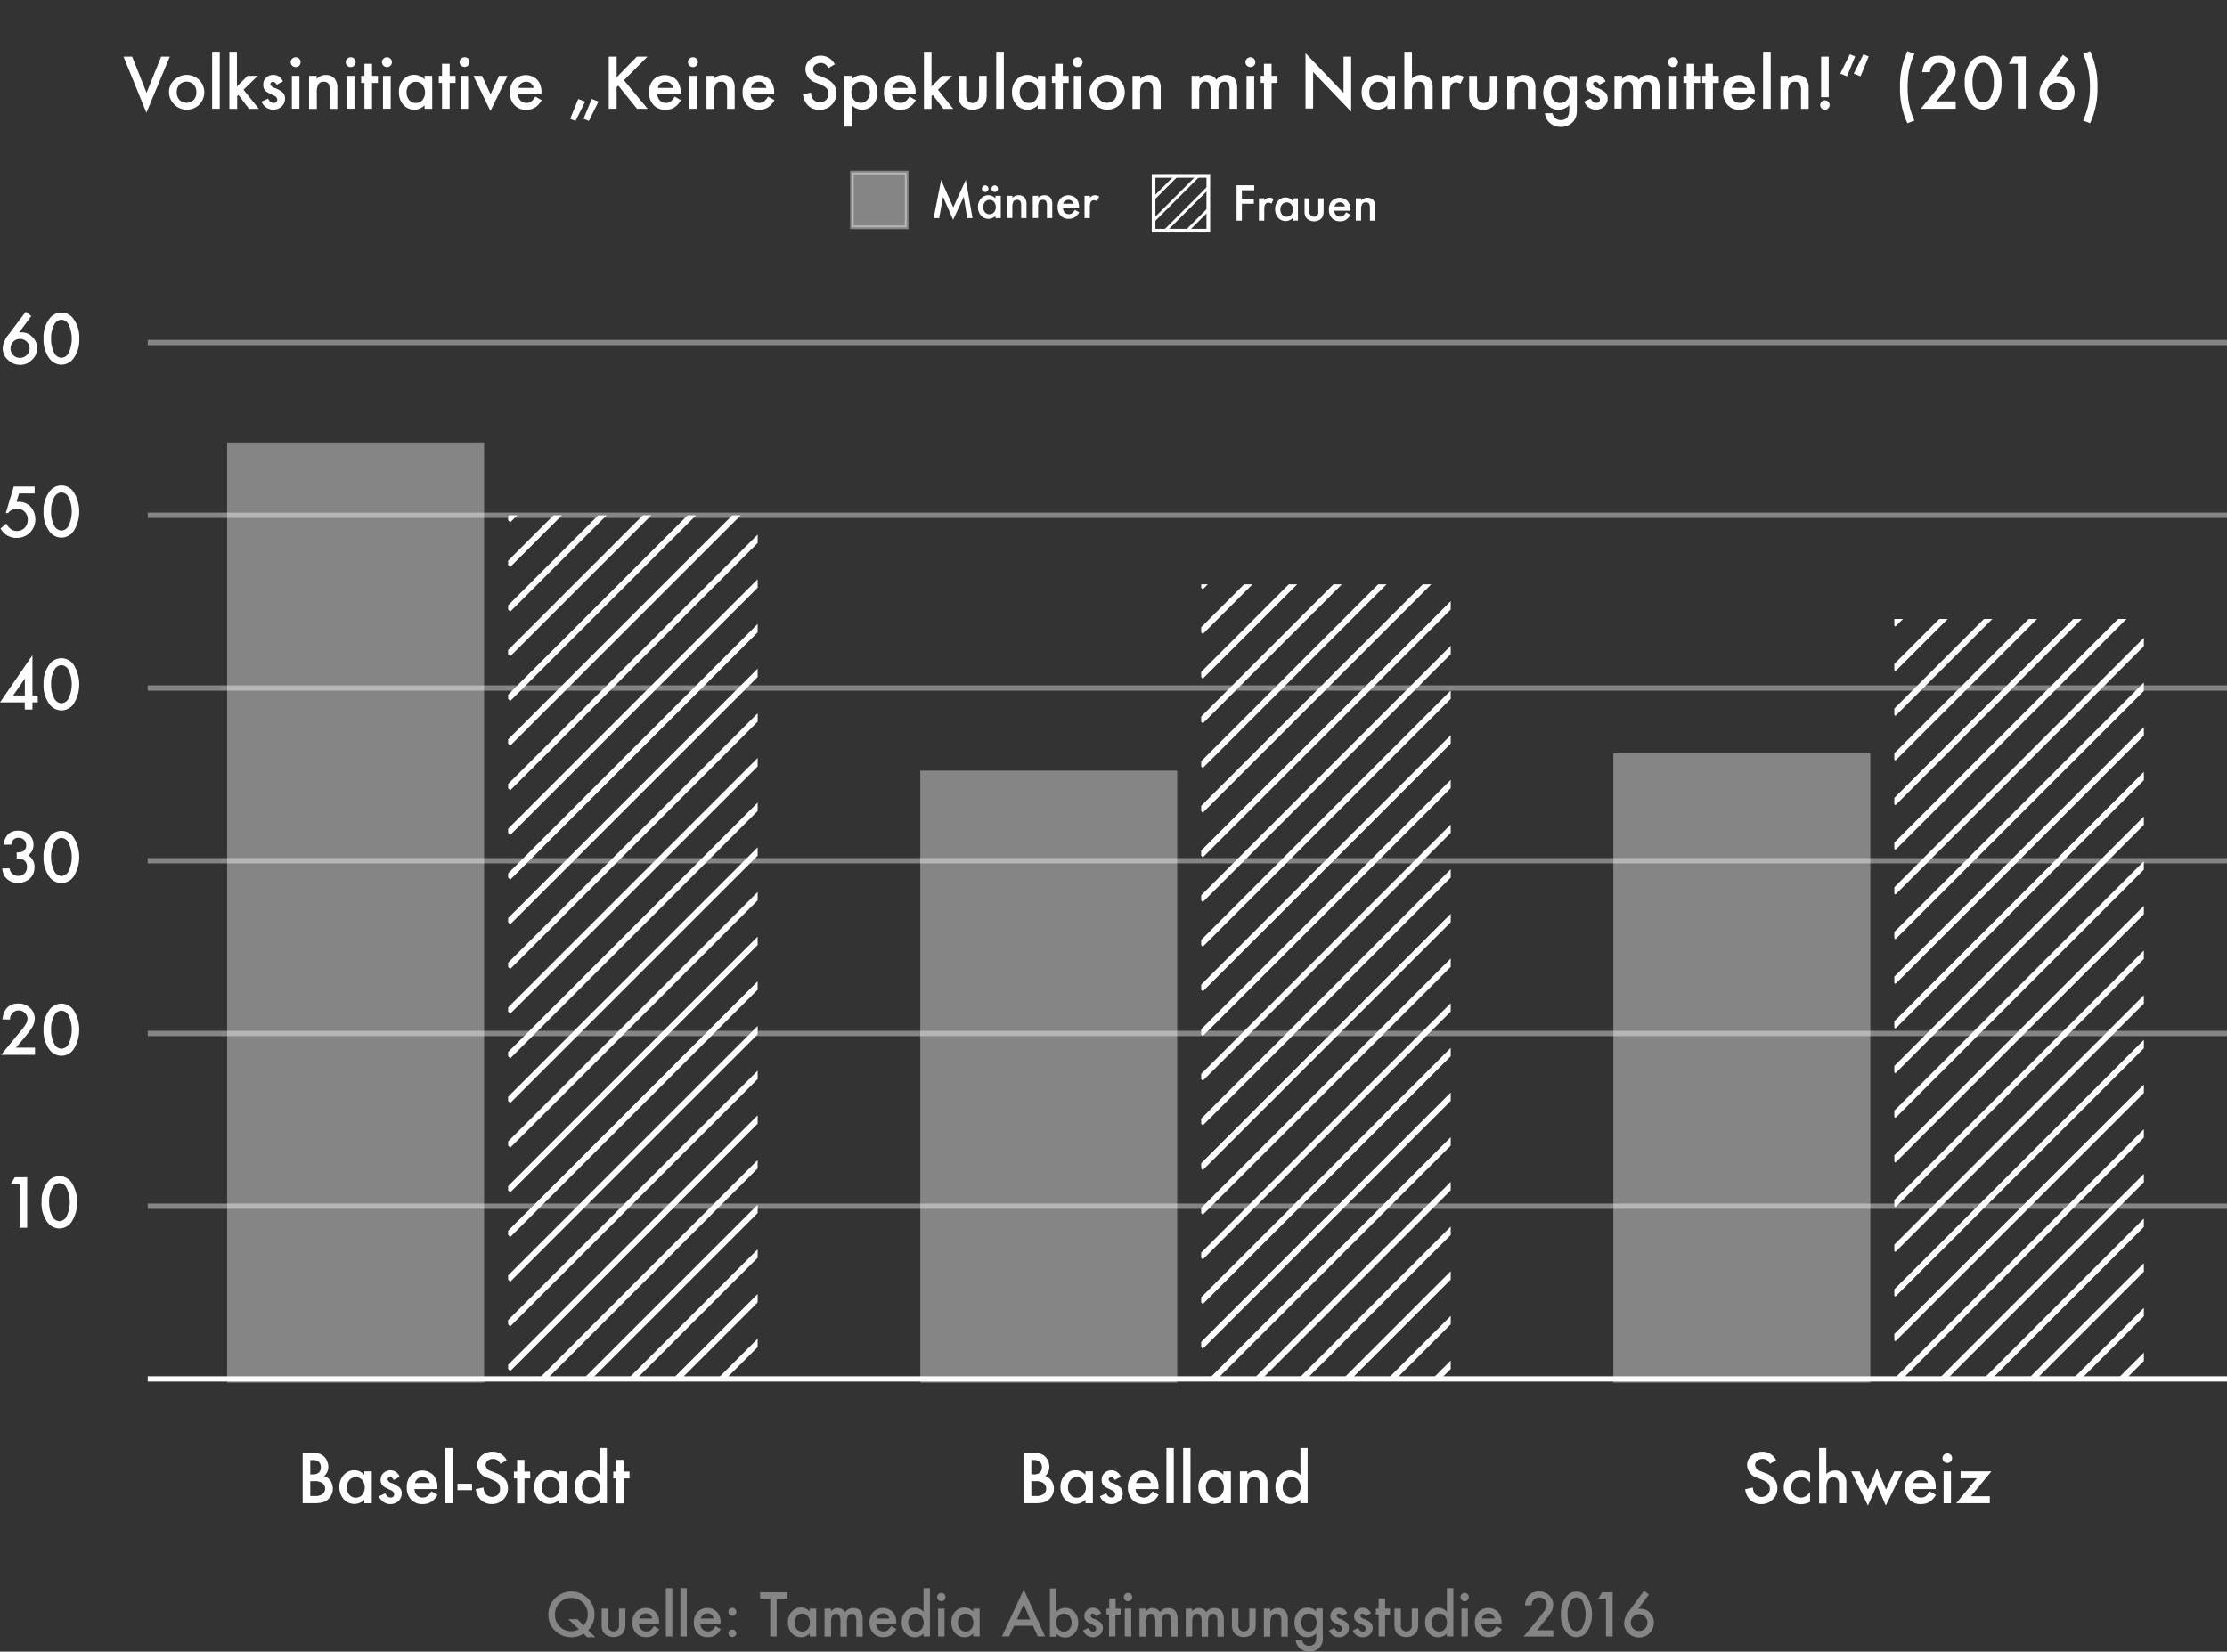 <svg id="Charts" xmlns="http://www.w3.org/2000/svg" xmlns:xlink="http://www.w3.org/1999/xlink" viewBox="0 0 418.65 310.57"><rect x="0" y="0" width="418.65" height="310.57" fill="#333333" stroke="none"/><defs><style>.cls-1,.cls-13,.cls-2,.cls-5,.cls-6,.cls-8{fill:none;}.cls-11,.cls-13,.cls-14,.cls-2,.cls-5,.cls-6,.cls-8{stroke:#fff;stroke-miterlimit:10;}.cls-14,.cls-2{stroke-width:0.69px;}.cls-14,.cls-3,.cls-6{opacity:0.4;}.cls-11,.cls-14,.cls-4{fill:#fff;}.cls-7{clip-path:url(#clip-path);}.cls-8{stroke-width:1.12px;}.cls-9{clip-path:url(#clip-path-2);}.cls-10{clip-path:url(#clip-path-3);}.cls-11{stroke-width:1.4px;}.cls-12{clip-path:url(#clip-path-4);}.cls-13{stroke-width:0.55px;}</style><clipPath id="clip-path"><rect class="cls-1" x="95.52" y="96.89" width="46.91" height="162.4"/></clipPath><clipPath id="clip-path-2"><rect class="cls-1" x="225.81" y="109.88" width="46.91" height="149.41"/></clipPath><clipPath id="clip-path-3"><rect class="cls-1" x="356.11" y="116.38" width="46.91" height="142.91"/></clipPath><clipPath id="clip-path-4"><rect class="cls-2" x="216.86" y="33.08" width="10.29" height="10.29"/></clipPath></defs><title>Charts_</title><g class="cls-3"><path class="cls-4" d="M111.94,307.86h-1.57l-0.65-.67a4.18,4.18,0,0,1-2.31.67,4.32,4.32,0,0,1-2.93-1.12,4,4,0,0,1-1.39-3.14,4.13,4.13,0,0,1,1.32-3.12,4.33,4.33,0,0,1,5.85-.15,4.17,4.17,0,0,1,1.5,3.33,4,4,0,0,1-1.19,2.86Zm-3.44-3.44,1.2,1.2a2.83,2.83,0,0,0,.79-2,3.07,3.07,0,0,0-.89-2.24,3,3,0,0,0-2.2-.9,2.9,2.9,0,0,0-2.19.9,3.14,3.14,0,0,0-.87,2.27,2.9,2.9,0,0,0,.89,2.19,3,3,0,0,0,2.12.88,2.93,2.93,0,0,0,1.47-.37l-2-1.89h1.62Z"/><path class="cls-4" d="M114.31,302.48v3a1.05,1.05,0,1,0,2.05,0v-3h1.21v3a3.38,3.38,0,0,1-.16,1.08,1.83,1.83,0,0,1-.52.74,2.54,2.54,0,0,1-3.11,0,1.85,1.85,0,0,1-.53-0.74,3,3,0,0,1-.15-1.08v-3h1.21Z"/><path class="cls-4" d="M123.86,305.38h-3.75a1.59,1.59,0,0,0,.42,1,1.28,1.28,0,0,0,1,.38,1.24,1.24,0,0,0,.75-0.21,3,3,0,0,0,.66-0.79l1,0.57a4.1,4.1,0,0,1-.5.69,2.66,2.66,0,0,1-.56.47,2.25,2.25,0,0,1-.65.27,3.14,3.14,0,0,1-.76.09,2.46,2.46,0,0,1-1.88-.75,2.82,2.82,0,0,1-.71-2,2.9,2.9,0,0,1,.69-2,2.62,2.62,0,0,1,3.66,0,2.89,2.89,0,0,1,.67,2v0.28Zm-1.24-1a1.16,1.16,0,0,0-1.22-1,1.25,1.25,0,0,0-.41.07,1.19,1.19,0,0,0-.35.19,1.24,1.24,0,0,0-.27.3,1.42,1.42,0,0,0-.17.4h2.43Z"/><path class="cls-4" d="M126.39,298.64v9.07h-1.21v-9.07h1.21Z"/><path class="cls-4" d="M129.12,298.64v9.07h-1.21v-9.07h1.21Z"/><path class="cls-4" d="M135.42,305.38h-3.75a1.59,1.59,0,0,0,.42,1,1.28,1.28,0,0,0,1,.38,1.24,1.24,0,0,0,.75-0.21,3,3,0,0,0,.66-0.79l1,0.57a4.1,4.1,0,0,1-.5.69,2.66,2.66,0,0,1-.56.47,2.25,2.25,0,0,1-.65.27,3.14,3.14,0,0,1-.76.09,2.46,2.46,0,0,1-1.88-.75,2.82,2.82,0,0,1-.71-2,2.9,2.9,0,0,1,.69-2,2.62,2.62,0,0,1,3.66,0,2.89,2.89,0,0,1,.67,2v0.28Zm-1.24-1a1.16,1.16,0,0,0-1.22-1,1.25,1.25,0,0,0-.41.07,1.19,1.19,0,0,0-.35.19,1.24,1.24,0,0,0-.27.3,1.42,1.42,0,0,0-.17.4h2.43Z"/><path class="cls-4" d="M136.93,303.07a0.71,0.71,0,0,1,.22-0.52,0.75,0.75,0,0,1,1.27.53,0.73,0.73,0,0,1-.22.53,0.75,0.75,0,0,1-1.06,0A0.73,0.73,0,0,1,136.93,303.07Zm0,4a0.75,0.75,0,0,1,1.49,0,0.72,0.72,0,0,1-.22.53,0.76,0.76,0,0,1-1.06,0A0.73,0.73,0,0,1,136.93,307.11Z"/><path class="cls-4" d="M146,300.6v7.12H144.8V300.6h-1.91v-1.18H148v1.18H146Z"/><path class="cls-4" d="M152.23,302.48h1.21v5.23h-1.21v-0.55a2.32,2.32,0,0,1-3.4-.09,2.92,2.92,0,0,1-.7-2,2.83,2.83,0,0,1,.7-2,2.27,2.27,0,0,1,1.76-.79,2.23,2.23,0,0,1,1.64.75v-0.61Zm-2.87,2.6a1.82,1.82,0,0,0,.4,1.22,1.32,1.32,0,0,0,1,.48,1.39,1.39,0,0,0,1.09-.46,2,2,0,0,0,0-2.43,1.37,1.37,0,0,0-1.07-.47,1.34,1.34,0,0,0-1,.47A1.74,1.74,0,0,0,149.36,305.08Z"/><path class="cls-4" d="M155,302.48h1.21V303a2.54,2.54,0,0,1,.6-0.49,1.44,1.44,0,0,1,.66-0.13,1.6,1.6,0,0,1,1.4.77,1.82,1.82,0,0,1,1.54-.77q1.77,0,1.77,2.14v3.23h-1.21v-2.91a2.23,2.23,0,0,0-.18-1.06,0.66,0.66,0,0,0-.62-0.32,0.79,0.79,0,0,0-.73.38,2.42,2.42,0,0,0-.23,1.21v2.7H158v-2.89q0-1.4-.8-1.4a0.81,0.81,0,0,0-.74.38,2.37,2.37,0,0,0-.23,1.2v2.7H155v-5.23Z"/><path class="cls-4" d="M168.44,305.38h-3.75a1.59,1.59,0,0,0,.42,1,1.28,1.28,0,0,0,1,.38,1.24,1.24,0,0,0,.75-0.21,3,3,0,0,0,.66-0.79l1,0.57a4.1,4.1,0,0,1-.5.69,2.66,2.66,0,0,1-.56.47,2.25,2.25,0,0,1-.65.27,3.14,3.14,0,0,1-.76.09,2.46,2.46,0,0,1-1.88-.75,2.82,2.82,0,0,1-.71-2,2.9,2.9,0,0,1,.69-2,2.62,2.62,0,0,1,3.66,0,2.89,2.89,0,0,1,.67,2v0.28Zm-1.24-1a1.16,1.16,0,0,0-1.22-1,1.25,1.25,0,0,0-.41.07,1.19,1.19,0,0,0-.35.19,1.24,1.24,0,0,0-.27.3,1.42,1.42,0,0,0-.17.4h2.43Z"/><path class="cls-4" d="M173.61,298.64h1.21v9.07h-1.21v-0.55a2.26,2.26,0,0,1-1.62.7,2.3,2.3,0,0,1-1.78-.78,2.92,2.92,0,0,1-.7-2,2.82,2.82,0,0,1,.7-2,2.26,2.26,0,0,1,3.4,0v-4.45Zm-2.87,6.44a1.82,1.82,0,0,0,.4,1.22,1.32,1.32,0,0,0,1,.48,1.39,1.39,0,0,0,1.09-.46,2,2,0,0,0,0-2.43,1.37,1.37,0,0,0-1.07-.47,1.34,1.34,0,0,0-1,.47A1.74,1.74,0,0,0,170.75,305.08Z"/><path class="cls-4" d="M176.17,300.31a0.79,0.79,0,0,1,.78-0.78,0.76,0.76,0,0,1,.56.23,0.74,0.74,0,0,1,.23.55,0.76,0.76,0,0,1-.23.56,0.74,0.74,0,0,1-.55.23A0.79,0.79,0,0,1,176.17,300.31Zm1.39,2.17v5.23h-1.21v-5.23h1.21Z"/><path class="cls-4" d="M182.95,302.48h1.21v5.23h-1.21v-0.55a2.32,2.32,0,0,1-3.4-.09,2.92,2.92,0,0,1-.7-2,2.83,2.83,0,0,1,.7-2,2.27,2.27,0,0,1,1.76-.79,2.23,2.23,0,0,1,1.64.75v-0.61Zm-2.87,2.6a1.82,1.82,0,0,0,.4,1.22,1.32,1.32,0,0,0,1,.48,1.39,1.39,0,0,0,1.09-.46,2,2,0,0,0,0-2.43,1.37,1.37,0,0,0-1.07-.47,1.34,1.34,0,0,0-1,.47A1.74,1.74,0,0,0,180.08,305.08Z"/><path class="cls-4" d="M194.18,305.7h-3.55l-0.92,2h-1.35l4.1-8.81,4,8.81h-1.37Zm-0.51-1.18-1.23-2.82-1.29,2.82h2.52Z"/><path class="cls-4" d="M198.59,298.64v4.45a2.23,2.23,0,0,1,1.64-.75,2.26,2.26,0,0,1,1.76.79,2.82,2.82,0,0,1,.7,2,2.88,2.88,0,0,1-.71,2,2.29,2.29,0,0,1-1.78.78,2.26,2.26,0,0,1-1.62-.7v0.55h-1.21v-9.07h1.21Zm2.87,6.49a1.81,1.81,0,0,0-.41-1.22,1.31,1.31,0,0,0-1-.48,1.39,1.39,0,0,0-1.09.47,1.74,1.74,0,0,0-.41,1.2,1.76,1.76,0,0,0,.41,1.22,1.36,1.36,0,0,0,1.07.47,1.33,1.33,0,0,0,1-.47A1.72,1.72,0,0,0,201.47,305.13Z"/><path class="cls-4" d="M207,303.37l-1,.53a0.69,0.69,0,0,0-.58-0.48,0.4,0.4,0,0,0-.29.11,0.37,0.37,0,0,0-.12.28,0.91,0.91,0,0,0,.7.6,4.18,4.18,0,0,1,1.29.76,1.3,1.3,0,0,1,.33.94,1.64,1.64,0,0,1-.56,1.27,2,2,0,0,1-3.17-.8l1-.48a2.22,2.22,0,0,0,.33.48,0.75,0.75,0,0,0,.53.2,0.52,0.52,0,0,0,.61-0.56,0.77,0.77,0,0,0-.47-0.6l-0.37-.18-0.37-.18a2.28,2.28,0,0,1-.74-0.52,1.27,1.27,0,0,1-.27-0.84,1.49,1.49,0,0,1,.47-1.13,1.64,1.64,0,0,1,1.16-.45A1.58,1.58,0,0,1,207,303.37Z"/><path class="cls-4" d="M209.69,303.61v4.1h-1.21v-4.1H208v-1.13h0.52v-1.92h1.21v1.92h0.94v1.13h-0.94Z"/><path class="cls-4" d="M211.27,300.31a0.79,0.79,0,0,1,.78-0.78,0.76,0.76,0,0,1,.56.23,0.74,0.74,0,0,1,.23.55,0.76,0.76,0,0,1-.23.56,0.74,0.74,0,0,1-.55.23A0.79,0.79,0,0,1,211.27,300.31Zm1.39,2.17v5.23h-1.21v-5.23h1.21Z"/><path class="cls-4" d="M214.19,302.48h1.21V303a2.54,2.54,0,0,1,.6-0.49,1.44,1.44,0,0,1,.66-0.13,1.6,1.6,0,0,1,1.4.77,1.82,1.82,0,0,1,1.54-.77q1.77,0,1.77,2.14v3.23h-1.21v-2.91a2.23,2.23,0,0,0-.18-1.06,0.66,0.66,0,0,0-.62-0.32,0.79,0.79,0,0,0-.73.38,2.42,2.42,0,0,0-.23,1.21v2.7h-1.21v-2.89q0-1.4-.8-1.4a0.81,0.81,0,0,0-.74.38,2.37,2.37,0,0,0-.23,1.2v2.7h-1.21v-5.23Z"/><path class="cls-4" d="M222.89,302.48h1.21V303a2.54,2.54,0,0,1,.6-0.49,1.44,1.44,0,0,1,.66-0.13,1.6,1.6,0,0,1,1.4.77,1.82,1.82,0,0,1,1.54-.77q1.77,0,1.77,2.14v3.23h-1.21v-2.91a2.23,2.23,0,0,0-.18-1.06,0.66,0.66,0,0,0-.62-0.32,0.79,0.79,0,0,0-.73.38,2.42,2.42,0,0,0-.23,1.21v2.7h-1.21v-2.89q0-1.4-.8-1.4a0.81,0.81,0,0,0-.74.38,2.37,2.37,0,0,0-.23,1.2v2.7h-1.21v-5.23Z"/><path class="cls-4" d="M232.8,302.48v3a1.05,1.05,0,1,0,2.05,0v-3h1.21v3a3.38,3.38,0,0,1-.16,1.08,1.83,1.83,0,0,1-.52.74,2.54,2.54,0,0,1-3.11,0,1.85,1.85,0,0,1-.53-0.74,3,3,0,0,1-.15-1.08v-3h1.21Z"/><path class="cls-4" d="M237.59,302.48h1.21V303a2,2,0,0,1,1.43-.63,1.8,1.8,0,0,1,1.42.58,2.35,2.35,0,0,1,.44,1.59v3.21h-1.21v-2.92a1.91,1.91,0,0,0-.21-1.07,0.87,0.87,0,0,0-.76-0.3,0.94,0.94,0,0,0-.85.4,2.73,2.73,0,0,0-.25,1.37v2.52h-1.21v-5.23Z"/><path class="cls-4" d="M248.68,307.59q0,0.37,0,.65a4.25,4.25,0,0,1-.07.5,2.22,2.22,0,0,1-.5,1,2.45,2.45,0,0,1-2,.82,2.59,2.59,0,0,1-1.72-.57,2.32,2.32,0,0,1-.81-1.61h1.21a1.37,1.37,0,0,0,.23.6,1.3,1.3,0,0,0,1.1.49q1.33,0,1.33-1.62v-0.73a2.25,2.25,0,0,1-1.66.74,2.23,2.23,0,0,1-1.75-.77,2.87,2.87,0,0,1-.69-2,3,3,0,0,1,.64-1.94,2.22,2.22,0,0,1,1.82-.85,2.11,2.11,0,0,1,1.64.74v-0.59h1.21v5.11Zm-1.16-2.48a1.75,1.75,0,0,0-.41-1.22,1.35,1.35,0,0,0-1.06-.47,1.3,1.3,0,0,0-1.08.51,2.09,2.09,0,0,0,0,2.35,1.3,1.3,0,0,0,1.08.5,1.33,1.33,0,0,0,1.1-.5A1.79,1.79,0,0,0,247.52,305.11Z"/><path class="cls-4" d="M253.25,303.37l-1,.53a0.69,0.69,0,0,0-.58-0.48,0.4,0.4,0,0,0-.29.11,0.37,0.37,0,0,0-.12.28,0.91,0.91,0,0,0,.7.6,4.18,4.18,0,0,1,1.29.76,1.3,1.3,0,0,1,.33.94,1.64,1.64,0,0,1-.56,1.27,2,2,0,0,1-3.17-.8l1-.48a2.22,2.22,0,0,0,.33.48,0.75,0.75,0,0,0,.53.2,0.52,0.52,0,0,0,.61-0.56,0.77,0.77,0,0,0-.47-0.6l-0.37-.18-0.37-.18a2.28,2.28,0,0,1-.74-0.52,1.27,1.27,0,0,1-.27-0.84,1.49,1.49,0,0,1,.47-1.13,1.64,1.64,0,0,1,1.16-.45A1.58,1.58,0,0,1,253.25,303.37Z"/><path class="cls-4" d="M257.71,303.37l-1,.53a0.69,0.69,0,0,0-.58-0.48,0.4,0.4,0,0,0-.29.11,0.37,0.37,0,0,0-.12.28,0.91,0.91,0,0,0,.7.6,4.18,4.18,0,0,1,1.29.76,1.3,1.3,0,0,1,.33.94,1.64,1.64,0,0,1-.56,1.27,2,2,0,0,1-3.17-.8l1-.48a2.22,2.22,0,0,0,.33.48,0.75,0.75,0,0,0,.53.2,0.52,0.52,0,0,0,.61-0.56,0.77,0.77,0,0,0-.47-0.6l-0.37-.18-0.37-.18a2.28,2.28,0,0,1-.74-0.52,1.27,1.27,0,0,1-.27-0.84,1.49,1.49,0,0,1,.47-1.13,1.64,1.64,0,0,1,1.16-.45A1.58,1.58,0,0,1,257.71,303.37Z"/><path class="cls-4" d="M260.38,303.61v4.1h-1.21v-4.1h-0.52v-1.13h0.52v-1.92h1.21v1.92h0.94v1.13h-0.94Z"/><path class="cls-4" d="M263.35,302.48v3a1.05,1.05,0,1,0,2.05,0v-3h1.21v3a3.38,3.38,0,0,1-.16,1.08,1.83,1.83,0,0,1-.52.74,2.54,2.54,0,0,1-3.11,0,1.85,1.85,0,0,1-.53-0.74,3,3,0,0,1-.15-1.08v-3h1.21Z"/><path class="cls-4" d="M272,298.64h1.21v9.07H272v-0.55a2.26,2.26,0,0,1-1.62.7,2.3,2.3,0,0,1-1.78-.78,2.92,2.92,0,0,1-.7-2,2.82,2.82,0,0,1,.7-2,2.26,2.26,0,0,1,3.4,0v-4.45Zm-2.87,6.44a1.82,1.82,0,0,0,.4,1.22,1.32,1.32,0,0,0,1,.48,1.39,1.39,0,0,0,1.09-.46,2,2,0,0,0,0-2.43,1.37,1.37,0,0,0-1.07-.47,1.34,1.34,0,0,0-1,.47A1.74,1.74,0,0,0,269.12,305.08Z"/><path class="cls-4" d="M274.55,300.31a0.79,0.79,0,0,1,.78-0.78,0.76,0.76,0,0,1,.56.23,0.74,0.74,0,0,1,.23.55,0.76,0.76,0,0,1-.23.56,0.74,0.74,0,0,1-.55.23A0.79,0.79,0,0,1,274.55,300.31Zm1.39,2.17v5.23h-1.21v-5.23h1.21Z"/><path class="cls-4" d="M282.23,305.38h-3.75a1.59,1.59,0,0,0,.42,1,1.28,1.28,0,0,0,1,.38,1.24,1.24,0,0,0,.75-0.21,3,3,0,0,0,.66-0.79l1,0.57a4.1,4.1,0,0,1-.5.69,2.66,2.66,0,0,1-.56.47,2.25,2.25,0,0,1-.65.27,3.14,3.14,0,0,1-.76.09,2.46,2.46,0,0,1-1.88-.75,2.82,2.82,0,0,1-.71-2,2.9,2.9,0,0,1,.69-2,2.62,2.62,0,0,1,3.66,0,2.89,2.89,0,0,1,.67,2v0.28Zm-1.24-1a1.16,1.16,0,0,0-1.22-1,1.25,1.25,0,0,0-.41.07,1.19,1.19,0,0,0-.35.19,1.24,1.24,0,0,0-.27.3,1.42,1.42,0,0,0-.17.4H281Z"/><path class="cls-4" d="M288.94,306.54H292v1.18h-5.57l2.88-3.49q0.42-.52.71-0.9a7,7,0,0,0,.44-0.64,1.8,1.8,0,0,0,.31-0.91,1.29,1.29,0,0,0-.41-1,1.46,1.46,0,0,0-2.45,1.1h-1.25q0.3-2.62,2.65-2.62a2.68,2.68,0,0,1,1.9.72,2.34,2.34,0,0,1,.77,1.78,2.7,2.7,0,0,1-.36,1.33,6.47,6.47,0,0,1-.53.8q-0.35.46-.89,1.1Z"/><path class="cls-4" d="M293.44,303.51a5,5,0,0,1,.92-3.16,2.41,2.41,0,0,1,4,0,6.05,6.05,0,0,1,0,6.43,2.46,2.46,0,0,1-2,1.07,2.49,2.49,0,0,1-2-1.07A5.18,5.18,0,0,1,293.44,303.51Zm1.24,0a4.92,4.92,0,0,0,.48,2.29,1.27,1.27,0,0,0,2.43,0,5.49,5.49,0,0,0,0-4.51,1.27,1.27,0,0,0-2.43,0A4.58,4.58,0,0,0,294.68,303.52Z"/><path class="cls-4" d="M301.9,300.6h-1.43l0.69-1.18h2v8.29H301.9V300.6Z"/><path class="cls-4" d="M309.06,299.13l0.92,0.69-2,2.7,0.27,0h0.18a2.33,2.33,0,0,1,1.75.77,2.56,2.56,0,0,1,.73,1.84,2.78,2.78,0,0,1-2.77,2.77,2.79,2.79,0,0,1-2-.8,2.54,2.54,0,0,1-.83-1.9,3.57,3.57,0,0,1,.81-2.08Zm0.64,6a1.57,1.57,0,1,0-1.56,1.55A1.57,1.57,0,0,0,309.7,305.16Z"/></g><path class="cls-4" d="M56.9,282.66v-9.5h1.43a6.24,6.24,0,0,1,1.52.15,2.29,2.29,0,0,1,1,.5,2.59,2.59,0,0,1,.63.9,2.73,2.73,0,0,1,.24,1.11,2.25,2.25,0,0,1-.78,1.73,2.29,2.29,0,0,1,1.19.9,2.68,2.68,0,0,1-.34,3.37,2.58,2.58,0,0,1-1.06.66,6.18,6.18,0,0,1-1.62.18H56.9Zm1.43-5.42h0.45a1.65,1.65,0,0,0,1.17-.35,1.37,1.37,0,0,0,.37-1,1.31,1.31,0,0,0-.38-1,1.59,1.59,0,0,0-1.11-.35h-0.5v2.76Zm0,4.07h0.89a2.2,2.2,0,0,0,1.43-.38,1.32,1.32,0,0,0,.48-1,1.34,1.34,0,0,0-.46-1,2.39,2.39,0,0,0-1.61-.41H58.33v2.87Z"/><path class="cls-4" d="M68.5,276.67h1.39v6H68.5V282a2.66,2.66,0,0,1-3.89-.1,3.34,3.34,0,0,1-.81-2.29,3.24,3.24,0,0,1,.81-2.25,2.6,2.6,0,0,1,2-.9,2.55,2.55,0,0,1,1.88.86v-0.7Zm-3.29,3a2.09,2.09,0,0,0,.46,1.4,1.51,1.51,0,0,0,1.19.55,1.59,1.59,0,0,0,1.24-.53,2.28,2.28,0,0,0,0-2.78,1.56,1.56,0,0,0-1.23-.54,1.53,1.53,0,0,0-1.19.54A2,2,0,0,0,65.21,279.65Z"/><path class="cls-4" d="M75.12,277.69L74,278.3a0.79,0.79,0,0,0-.67-0.55,0.46,0.46,0,0,0-.33.13,0.42,0.42,0,0,0-.14.32,1,1,0,0,0,.8.68,4.76,4.76,0,0,1,1.48.87,1.49,1.49,0,0,1,.38,1.08,1.88,1.88,0,0,1-.64,1.45,2.3,2.3,0,0,1-3.64-.92l1.18-.55a2.59,2.59,0,0,0,.38.55,0.86,0.86,0,0,0,.6.23,0.59,0.59,0,0,0,.7-0.64,0.88,0.88,0,0,0-.54-0.69l-0.42-.2-0.42-.2a2.61,2.61,0,0,1-.85-0.59,1.45,1.45,0,0,1-.31-1,1.71,1.71,0,0,1,.54-1.29,1.88,1.88,0,0,1,1.33-.51A1.81,1.81,0,0,1,75.12,277.69Z"/><path class="cls-4" d="M82.21,280H77.91a1.82,1.82,0,0,0,.48,1.17,1.46,1.46,0,0,0,1.09.43,1.42,1.42,0,0,0,.85-0.25,3.51,3.51,0,0,0,.76-0.91l1.17,0.65a4.72,4.72,0,0,1-.57.79,3,3,0,0,1-.65.54,2.62,2.62,0,0,1-.74.31,3.63,3.63,0,0,1-.87.1,2.82,2.82,0,0,1-2.15-.86,3.23,3.23,0,0,1-.81-2.3,3.32,3.32,0,0,1,.79-2.3,3,3,0,0,1,4.2,0,3.32,3.32,0,0,1,.76,2.32V280Zm-1.42-1.13a1.33,1.33,0,0,0-1.4-1.11,1.45,1.45,0,0,0-.47.08,1.39,1.39,0,0,0-.4.22,1.41,1.41,0,0,0-.31.35,1.6,1.6,0,0,0-.2.46h2.78Z"/><path class="cls-4" d="M85.1,272.27v10.39H83.72V272.27H85.1Z"/><path class="cls-4" d="M86,279h2.74v1.21H86V279Z"/><path class="cls-4" d="M95.24,274.57l-1.16.69a2,2,0,0,0-.62-0.74,1.66,1.66,0,0,0-1.78.14,1.05,1.05,0,0,0-.39.84,1.32,1.32,0,0,0,1,1.12L93.26,277a4.05,4.05,0,0,1,1.69,1.14,2.58,2.58,0,0,1,.54,1.65,2.91,2.91,0,0,1-.87,2.17,3,3,0,0,1-2.18.86,2.92,2.92,0,0,1-2-.74,3.38,3.38,0,0,1-1-2.06l1.45-.32a2.47,2.47,0,0,0,.34,1.16,1.64,1.64,0,0,0,2.41.17A1.55,1.55,0,0,0,94,279.9a1.6,1.6,0,0,0-.08-0.51,1.29,1.29,0,0,0-.24-0.42,1.94,1.94,0,0,0-.42-0.36,4.12,4.12,0,0,0-.62-0.32l-0.92-.38a2.64,2.64,0,0,1-2-2.41,2.29,2.29,0,0,1,.82-1.79,3,3,0,0,1,2-.73A2.84,2.84,0,0,1,95.24,274.57Z"/><path class="cls-4" d="M98.59,278v4.7H97.21V278H96.62v-1.29h0.59v-2.2h1.38v2.2h1.08V278H98.59Z"/><path class="cls-4" d="M105.14,276.67h1.39v6h-1.39V282a2.66,2.66,0,0,1-3.89-.1,3.34,3.34,0,0,1-.81-2.29,3.24,3.24,0,0,1,.81-2.25,2.6,2.6,0,0,1,2-.9,2.55,2.55,0,0,1,1.88.86v-0.7Zm-3.29,3a2.09,2.09,0,0,0,.46,1.4,1.51,1.51,0,0,0,1.19.55,1.59,1.59,0,0,0,1.24-.53,2.28,2.28,0,0,0,0-2.78,1.56,1.56,0,0,0-1.23-.54,1.53,1.53,0,0,0-1.19.54A2,2,0,0,0,101.85,279.65Z"/><path class="cls-4" d="M112.69,272.27h1.39v10.39h-1.39V282a2.58,2.58,0,0,1-1.85.8,2.64,2.64,0,0,1-2-.9,3.34,3.34,0,0,1-.81-2.29,3.23,3.23,0,0,1,.81-2.24,2.59,2.59,0,0,1,3.89,0v-5.09Zm-3.29,7.38a2.09,2.09,0,0,0,.46,1.4,1.51,1.51,0,0,0,1.19.55,1.59,1.59,0,0,0,1.24-.53,2.28,2.28,0,0,0,0-2.78,1.56,1.56,0,0,0-1.23-.54,1.53,1.53,0,0,0-1.19.54A2,2,0,0,0,109.41,279.65Z"/><path class="cls-4" d="M117.26,278v4.7h-1.38V278h-0.59v-1.29h0.59v-2.2h1.38v2.2h1.08V278h-1.08Z"/><path class="cls-4" d="M192.45,282.66v-9.5h1.43a6.24,6.24,0,0,1,1.52.15,2.29,2.29,0,0,1,1,.5,2.59,2.59,0,0,1,.63.9,2.73,2.73,0,0,1,.24,1.11,2.25,2.25,0,0,1-.78,1.73,2.29,2.29,0,0,1,1.19.9,2.68,2.68,0,0,1-.34,3.37,2.58,2.58,0,0,1-1.06.66,6.18,6.18,0,0,1-1.62.18h-2.17Zm1.43-5.42h0.45a1.65,1.65,0,0,0,1.17-.35,1.37,1.37,0,0,0,.37-1,1.31,1.31,0,0,0-.38-1,1.59,1.59,0,0,0-1.11-.35h-0.5v2.76Zm0,4.07h0.89a2.2,2.2,0,0,0,1.43-.38,1.32,1.32,0,0,0,.48-1,1.34,1.34,0,0,0-.46-1,2.39,2.39,0,0,0-1.61-.41h-0.73v2.87Z"/><path class="cls-4" d="M204.06,276.67h1.39v6h-1.39V282a2.66,2.66,0,0,1-3.89-.1,3.34,3.34,0,0,1-.81-2.29,3.24,3.24,0,0,1,.81-2.25,2.6,2.6,0,0,1,2-.9,2.55,2.55,0,0,1,1.88.86v-0.7Zm-3.29,3a2.09,2.09,0,0,0,.46,1.4,1.51,1.51,0,0,0,1.19.55,1.59,1.59,0,0,0,1.24-.53,2.28,2.28,0,0,0,0-2.78,1.56,1.56,0,0,0-1.23-.54,1.53,1.53,0,0,0-1.19.54A2,2,0,0,0,200.77,279.65Z"/><path class="cls-4" d="M210.68,277.69l-1.14.61a0.79,0.79,0,0,0-.67-0.55,0.46,0.46,0,0,0-.33.13,0.42,0.42,0,0,0-.14.32,1,1,0,0,0,.8.68,4.76,4.76,0,0,1,1.48.87,1.49,1.49,0,0,1,.38,1.08,1.88,1.88,0,0,1-.64,1.45,2.3,2.3,0,0,1-3.64-.92l1.18-.55a2.59,2.59,0,0,0,.38.55,0.86,0.86,0,0,0,.6.23,0.59,0.59,0,0,0,.7-0.64,0.88,0.88,0,0,0-.54-0.69l-0.42-.2-0.42-.2a2.61,2.61,0,0,1-.85-0.59,1.45,1.45,0,0,1-.31-1,1.71,1.71,0,0,1,.54-1.29,1.88,1.88,0,0,1,1.33-.51A1.81,1.81,0,0,1,210.68,277.69Z"/><path class="cls-4" d="M217.76,280h-4.29a1.82,1.82,0,0,0,.48,1.17,1.46,1.46,0,0,0,1.09.43,1.42,1.42,0,0,0,.85-0.25,3.51,3.51,0,0,0,.76-0.91l1.17,0.65a4.72,4.72,0,0,1-.57.79,3,3,0,0,1-.65.54,2.62,2.62,0,0,1-.74.31,3.63,3.63,0,0,1-.87.1,2.82,2.82,0,0,1-2.15-.86,3.23,3.23,0,0,1-.81-2.3,3.32,3.32,0,0,1,.79-2.3,3,3,0,0,1,4.2,0,3.32,3.32,0,0,1,.76,2.32V280Zm-1.42-1.13a1.33,1.33,0,0,0-1.4-1.11,1.45,1.45,0,0,0-.47.08,1.39,1.39,0,0,0-.4.22,1.41,1.41,0,0,0-.31.35,1.6,1.6,0,0,0-.2.46h2.78Z"/><path class="cls-4" d="M220.66,272.27v10.39h-1.38V272.27h1.38Z"/><path class="cls-4" d="M223.8,272.27v10.39h-1.38V272.27h1.38Z"/><path class="cls-4" d="M230,276.67h1.39v6H230V282a2.66,2.66,0,0,1-3.9-.1,3.34,3.34,0,0,1-.81-2.29,3.24,3.24,0,0,1,.81-2.25,2.6,2.6,0,0,1,2-.9,2.55,2.55,0,0,1,1.88.86v-0.7Zm-3.29,3a2.09,2.09,0,0,0,.46,1.4,1.51,1.51,0,0,0,1.19.55,1.58,1.58,0,0,0,1.24-.53,2.27,2.27,0,0,0,0-2.78,1.56,1.56,0,0,0-1.23-.54,1.53,1.53,0,0,0-1.19.54A2,2,0,0,0,226.68,279.65Z"/><path class="cls-4" d="M233.11,276.67h1.39v0.55a2.27,2.27,0,0,1,1.64-.72,2.07,2.07,0,0,1,1.63.66,2.7,2.7,0,0,1,.5,1.83v3.67h-1.39v-3.34a2.19,2.19,0,0,0-.25-1.22,1,1,0,0,0-.87-0.34,1.07,1.07,0,0,0-1,.45,3.13,3.13,0,0,0-.28,1.57v2.89h-1.39v-6Z"/><path class="cls-4" d="M244.43,272.27h1.39v10.39h-1.39V282a2.58,2.58,0,0,1-1.85.8,2.64,2.64,0,0,1-2-.9,3.34,3.34,0,0,1-.81-2.29,3.23,3.23,0,0,1,.81-2.24,2.59,2.59,0,0,1,3.89,0v-5.09Zm-3.29,7.38a2.08,2.08,0,0,0,.46,1.4,1.51,1.51,0,0,0,1.19.55,1.59,1.59,0,0,0,1.24-.53,2.28,2.28,0,0,0,0-2.78,1.56,1.56,0,0,0-1.23-.54,1.53,1.53,0,0,0-1.19.54A2,2,0,0,0,241.15,279.65Z"/><path class="cls-4" d="M333.89,274.57l-1.16.69a2,2,0,0,0-.62-0.74,1.66,1.66,0,0,0-1.78.14,1.05,1.05,0,0,0-.39.84,1.32,1.32,0,0,0,1,1.12l0.95,0.39a4.05,4.05,0,0,1,1.69,1.14,2.57,2.57,0,0,1,.54,1.65,2.91,2.91,0,0,1-.87,2.17,3,3,0,0,1-2.18.86,2.91,2.91,0,0,1-2-.74,3.38,3.38,0,0,1-1-2.06l1.45-.32a2.47,2.47,0,0,0,.34,1.16,1.64,1.64,0,0,0,2.41.17,1.55,1.55,0,0,0,.44-1.14,1.59,1.59,0,0,0-.08-0.51,1.27,1.27,0,0,0-.24-0.42,1.94,1.94,0,0,0-.42-0.36,4.16,4.16,0,0,0-.62-0.32l-0.92-.38a2.64,2.64,0,0,1-2-2.41,2.28,2.28,0,0,1,.82-1.79,3,3,0,0,1,2-.73A2.84,2.84,0,0,1,333.89,274.57Z"/><path class="cls-4" d="M340.27,276.93v1.84a3.37,3.37,0,0,0-.85-0.79,1.66,1.66,0,0,0-.87-0.22,1.71,1.71,0,0,0-1.3.55,1.92,1.92,0,0,0-.52,1.37,2,2,0,0,0,.5,1.38,1.68,1.68,0,0,0,1.29.54,1.76,1.76,0,0,0,.88-0.21,3.48,3.48,0,0,0,.87-0.81v1.83a3.64,3.64,0,0,1-1.69.44,3.23,3.23,0,0,1-2.33-.9,3,3,0,0,1-.93-2.25,3,3,0,0,1,.95-2.26,3.21,3.21,0,0,1,2.33-.92A3.49,3.49,0,0,1,340.27,276.93Z"/><path class="cls-4" d="M341.94,272.27h1.38v4.9a2.38,2.38,0,0,1,1.63-.66,2.1,2.1,0,0,1,1.62.66,2.68,2.68,0,0,1,.52,1.83v3.67h-1.38v-3.54a1.69,1.69,0,0,0-.25-1,1,1,0,0,0-.82-0.32,1.13,1.13,0,0,0-1,.45,3.09,3.09,0,0,0-.29,1.56v2.9h-1.38V272.27Z"/><path class="cls-4" d="M349.59,276.67l1.57,3.42,1.69-4,1.7,4,1.55-3.42h1.55l-3.14,6.44-1.67-3.86-1.69,3.86L348,276.67h1.56Z"/><path class="cls-4" d="M363.86,280h-4.29a1.82,1.82,0,0,0,.48,1.17,1.46,1.46,0,0,0,1.09.43,1.42,1.42,0,0,0,.86-0.25,3.51,3.51,0,0,0,.76-0.91l1.17,0.65a4.69,4.69,0,0,1-.57.79,3,3,0,0,1-.65.54,2.61,2.61,0,0,1-.74.31,3.64,3.64,0,0,1-.87.1,2.82,2.82,0,0,1-2.15-.86,3.23,3.23,0,0,1-.81-2.3,3.32,3.32,0,0,1,.79-2.3,3,3,0,0,1,4.2,0,3.31,3.31,0,0,1,.76,2.32V280Zm-1.42-1.13a1.33,1.33,0,0,0-1.4-1.11,1.45,1.45,0,0,0-.47.08,1.37,1.37,0,0,0-.4.22,1.44,1.44,0,0,0-.31.35,1.62,1.62,0,0,0-.2.46h2.78Z"/><path class="cls-4" d="M365.17,274.18a0.9,0.9,0,0,1,.9-0.89,0.87,0.87,0,0,1,.64.26,0.85,0.85,0,0,1,.26.63,0.87,0.87,0,0,1-.26.64,0.85,0.85,0,0,1-.63.26A0.9,0.9,0,0,1,365.17,274.18Zm1.59,2.49v6h-1.38v-6h1.38Z"/><path class="cls-4" d="M370.5,281.36h3.56v1.3h-6.31l3.88-4.7h-3.06v-1.29h5.79Z"/><line class="cls-5" x1="27.77" y1="259.29" x2="418.65" y2="259.29"/><path class="cls-4" d="M3.68,222.71H2l0.79-1.35H5.11v9.5H3.68v-8.15Z"/><path class="cls-4" d="M7.82,226a5.73,5.73,0,0,1,1.06-3.62,2.76,2.76,0,0,1,4.59,0,6.94,6.94,0,0,1,0,7.36A2.82,2.82,0,0,1,11.18,231a2.85,2.85,0,0,1-2.3-1.22A5.93,5.93,0,0,1,7.82,226Zm1.42,0a5.63,5.63,0,0,0,.55,2.63,1.6,1.6,0,0,0,1.39,1,1.61,1.61,0,0,0,1.39-1,6.3,6.3,0,0,0,0-5.16,1.61,1.61,0,0,0-1.39-1,1.61,1.61,0,0,0-1.39,1A5.26,5.26,0,0,0,9.23,226.06Z"/><path class="cls-4" d="M3,197H6.58v1.35H0.2l3.3-4q0.49-.6.82-1a7.89,7.89,0,0,0,.5-0.73,2.06,2.06,0,0,0,.35-1,1.48,1.48,0,0,0-.47-1.11A1.61,1.61,0,0,0,3.54,190a1.61,1.61,0,0,0-1.65,1.7H0.46q0.34-3,3-3a3.06,3.06,0,0,1,2.18.82,2.68,2.68,0,0,1,.89,2,3.11,3.11,0,0,1-.41,1.52,7.43,7.43,0,0,1-.61.92q-0.4.53-1,1.26Z"/><path class="cls-4" d="M8.19,193.57a5.73,5.73,0,0,1,1.06-3.62,2.76,2.76,0,0,1,4.59,0,6.94,6.94,0,0,1,0,7.36,2.82,2.82,0,0,1-2.29,1.22,2.85,2.85,0,0,1-2.3-1.22A5.93,5.93,0,0,1,8.19,193.57Zm1.42,0a5.63,5.63,0,0,0,.55,2.63,1.6,1.6,0,0,0,1.39,1,1.61,1.61,0,0,0,1.39-1,6.3,6.3,0,0,0,0-5.16,1.61,1.61,0,0,0-1.39-1,1.61,1.61,0,0,0-1.39,1A5.26,5.26,0,0,0,9.61,193.58Z"/><path class="cls-4" d="M3.14,161.49v-1.22a2.49,2.49,0,0,0,1.22-.2,1.25,1.25,0,0,0,.56-1.14,1.3,1.3,0,0,0-.41-1,1.43,1.43,0,0,0-1-.39,1.35,1.35,0,0,0-.92.29,1.92,1.92,0,0,0-.47,1H0.66a3.29,3.29,0,0,1,.91-2,2.77,2.77,0,0,1,1.93-.62,2.86,2.86,0,0,1,2,.74,2.46,2.46,0,0,1,.79,1.89,2.34,2.34,0,0,1-1,2,2.41,2.41,0,0,1,1.19,2.26,2.74,2.74,0,0,1-.86,2.09,3.1,3.1,0,0,1-2.21.81,2.84,2.84,0,0,1-2.55-1.26,3.27,3.27,0,0,1-.44-1.46H1.8a1.68,1.68,0,0,0,.54,1.05,1.66,1.66,0,0,0,1.12.37,1.55,1.55,0,0,0,1.15-.46,1.66,1.66,0,0,0,.46-1.2,1.46,1.46,0,0,0-.68-1.37A2.54,2.54,0,0,0,3.14,161.49Z"/><path class="cls-4" d="M8.19,161.09a5.73,5.73,0,0,1,1.06-3.62,2.76,2.76,0,0,1,4.59,0,6.94,6.94,0,0,1,0,7.36,2.82,2.82,0,0,1-2.29,1.22,2.85,2.85,0,0,1-2.3-1.22A5.93,5.93,0,0,1,8.19,161.09Zm1.42,0a5.63,5.63,0,0,0,.55,2.63,1.6,1.6,0,0,0,1.39,1,1.61,1.61,0,0,0,1.39-1,6.3,6.3,0,0,0,0-5.16,1.61,1.61,0,0,0-1.39-1,1.61,1.61,0,0,0-1.39,1A5.26,5.26,0,0,0,9.61,161.1Z"/><path class="cls-4" d="M6.1,130.77h1v1.3h-1v1.35H4.66v-1.35H0l6.1-8.86v7.56Zm-1.43,0v-3.18l-2.19,3.18H4.66Z"/><path class="cls-4" d="M8.19,128.61A5.73,5.73,0,0,1,9.25,125a2.76,2.76,0,0,1,4.59,0,6.94,6.94,0,0,1,0,7.36,2.82,2.82,0,0,1-2.29,1.22,2.85,2.85,0,0,1-2.3-1.22A5.93,5.93,0,0,1,8.19,128.61Zm1.42,0a5.63,5.63,0,0,0,.55,2.63,1.6,1.6,0,0,0,1.39,1,1.61,1.61,0,0,0,1.39-1,6.3,6.3,0,0,0,0-5.16,1.61,1.61,0,0,0-1.39-1,1.61,1.61,0,0,0-1.39,1A5.26,5.26,0,0,0,9.61,128.62Z"/><path class="cls-4" d="M6.51,92.79H3.58L3.11,94.36l0.2,0H3.49a3,3,0,0,1,2.27.93,3.58,3.58,0,0,1-.12,4.85,3.51,3.51,0,0,1-2.54,1,3.35,3.35,0,0,1-3-1.77l1.08-.92a3.35,3.35,0,0,0,.9,1.08,1.94,1.94,0,0,0,1.11.31,1.93,1.93,0,0,0,1.45-.6,2.12,2.12,0,0,0,.58-1.51,2,2,0,0,0-.58-1.49,1.93,1.93,0,0,0-1.45-.6,2.11,2.11,0,0,0-1.67.84H1.09l1.49-5H6.51v1.35Z"/><path class="cls-4" d="M8.19,96.13a5.73,5.73,0,0,1,1.06-3.62,2.76,2.76,0,0,1,4.59,0,6.94,6.94,0,0,1,0,7.36,2.82,2.82,0,0,1-2.29,1.22,2.85,2.85,0,0,1-2.3-1.22A5.93,5.93,0,0,1,8.19,96.13Zm1.42,0a5.63,5.63,0,0,0,.55,2.63,1.6,1.6,0,0,0,1.39,1,1.61,1.61,0,0,0,1.39-1,6.3,6.3,0,0,0,0-5.16,1.61,1.61,0,0,0-1.39-1,1.61,1.61,0,0,0-1.39,1A5.26,5.26,0,0,0,9.61,96.14Z"/><path class="cls-4" d="M4.83,58.63l1.05,0.79L3.61,62.5l0.31,0h0.2a2.67,2.67,0,0,1,2,.89A2.94,2.94,0,0,1,7,65.45,3.05,3.05,0,0,1,6,67.68a3,3,0,0,1-2.23.93,3.2,3.2,0,0,1-2.26-.92,2.91,2.91,0,0,1-1-2.17,4.09,4.09,0,0,1,.93-2.39Zm0.74,6.91a1.8,1.8,0,0,0-1.8-1.81,1.73,1.73,0,0,0-1.27.52,1.8,1.8,0,0,0,0,2.53,1.74,1.74,0,0,0,1.28.52A1.72,1.72,0,0,0,5,66.79,1.71,1.71,0,0,0,5.57,65.54Z"/><path class="cls-4" d="M8.19,63.65A5.73,5.73,0,0,1,9.25,60a2.76,2.76,0,0,1,4.59,0,5.83,5.83,0,0,1,1.06,3.68,5.82,5.82,0,0,1-1.06,3.68,2.82,2.82,0,0,1-2.29,1.22,2.85,2.85,0,0,1-2.3-1.22A5.93,5.93,0,0,1,8.19,63.65Zm1.42,0a5.63,5.63,0,0,0,.55,2.63,1.6,1.6,0,0,0,1.39,1,1.61,1.61,0,0,0,1.39-1,6.3,6.3,0,0,0,0-5.16,1.61,1.61,0,0,0-1.39-1,1.61,1.61,0,0,0-1.39,1A5.26,5.26,0,0,0,9.61,63.66Z"/><line class="cls-6" x1="27.77" y1="226.81" x2="418.65" y2="226.81"/><line class="cls-6" x1="27.77" y1="194.33" x2="418.65" y2="194.33"/><line class="cls-6" x1="27.77" y1="161.85" x2="418.65" y2="161.85"/><line class="cls-6" x1="27.77" y1="129.37" x2="418.65" y2="129.37"/><line class="cls-6" x1="27.77" y1="96.89" x2="418.65" y2="96.89"/><line class="cls-6" x1="27.77" y1="64.41" x2="418.65" y2="64.41"/><g class="cls-7"><line class="cls-8" x1="95.52" y1="307.82" x2="174.72" y2="228.63"/><line class="cls-8" x1="95.52" y1="299.42" x2="174.72" y2="220.23"/><line class="cls-8" x1="95.52" y1="291.02" x2="174.72" y2="211.83"/><line class="cls-8" x1="95.52" y1="282.62" x2="174.72" y2="203.43"/><line class="cls-8" x1="95.52" y1="274.22" x2="174.72" y2="195.03"/><line class="cls-8" x1="95.52" y1="265.82" x2="174.72" y2="186.63"/><line class="cls-8" x1="95.52" y1="257.42" x2="174.72" y2="178.23"/><line class="cls-8" x1="95.52" y1="249.02" x2="174.72" y2="169.83"/><line class="cls-8" x1="95.52" y1="240.62" x2="174.72" y2="161.43"/><line class="cls-8" x1="95.52" y1="232.22" x2="174.72" y2="153.03"/><line class="cls-8" x1="95.52" y1="223.82" x2="174.72" y2="144.63"/><line class="cls-8" x1="95.52" y1="215.42" x2="174.72" y2="136.23"/><line class="cls-8" x1="95.52" y1="207.02" x2="174.72" y2="127.83"/><line class="cls-8" x1="95.52" y1="198.62" x2="174.72" y2="119.43"/><line class="cls-8" x1="95.52" y1="190.22" x2="174.72" y2="111.03"/><line class="cls-8" x1="95.52" y1="181.82" x2="174.72" y2="102.63"/><line class="cls-8" x1="95.52" y1="173.42" x2="174.72" y2="94.23"/><line class="cls-8" x1="95.52" y1="165.02" x2="174.72" y2="85.83"/><line class="cls-8" x1="95.52" y1="156.62" x2="174.72" y2="77.43"/><line class="cls-8" x1="95.52" y1="148.22" x2="174.72" y2="69.03"/><line class="cls-8" x1="95.52" y1="139.82" x2="174.72" y2="60.63"/><line class="cls-8" x1="95.52" y1="131.42" x2="174.72" y2="52.23"/><line class="cls-8" x1="95.52" y1="123.02" x2="174.72" y2="43.83"/><line class="cls-8" x1="95.52" y1="114.62" x2="174.72" y2="35.43"/><line class="cls-8" x1="95.52" y1="106.22" x2="174.72" y2="27.03"/><line class="cls-8" x1="95.52" y1="97.82" x2="174.72" y2="18.63"/></g><g class="cls-9"><line class="cls-8" x1="225.72" y1="303.62" x2="304.92" y2="224.43"/><line class="cls-8" x1="225.72" y1="295.22" x2="304.92" y2="216.03"/><line class="cls-8" x1="225.72" y1="286.82" x2="304.92" y2="207.63"/><line class="cls-8" x1="225.72" y1="278.42" x2="304.92" y2="199.23"/><line class="cls-8" x1="225.72" y1="270.02" x2="304.92" y2="190.83"/><line class="cls-8" x1="225.72" y1="261.62" x2="304.92" y2="182.43"/><line class="cls-8" x1="225.72" y1="253.22" x2="304.92" y2="174.03"/><line class="cls-8" x1="225.72" y1="244.82" x2="304.92" y2="165.63"/><line class="cls-8" x1="225.72" y1="236.42" x2="304.92" y2="157.23"/><line class="cls-8" x1="225.72" y1="228.02" x2="304.92" y2="148.83"/><line class="cls-8" x1="225.72" y1="219.62" x2="304.92" y2="140.43"/><line class="cls-8" x1="225.72" y1="211.22" x2="304.92" y2="132.03"/><line class="cls-8" x1="225.72" y1="202.82" x2="304.92" y2="123.63"/><line class="cls-8" x1="225.72" y1="194.42" x2="304.92" y2="115.23"/><line class="cls-8" x1="225.72" y1="186.02" x2="304.92" y2="106.83"/><line class="cls-8" x1="225.72" y1="177.62" x2="304.92" y2="98.43"/><line class="cls-8" x1="225.72" y1="169.22" x2="304.92" y2="90.03"/><line class="cls-8" x1="225.72" y1="160.82" x2="304.92" y2="81.63"/><line class="cls-8" x1="225.72" y1="152.42" x2="304.92" y2="73.23"/><line class="cls-8" x1="225.72" y1="144.02" x2="304.92" y2="64.83"/><line class="cls-8" x1="225.72" y1="135.62" x2="304.92" y2="56.43"/><line class="cls-8" x1="225.72" y1="127.22" x2="304.92" y2="48.03"/><line class="cls-8" x1="225.72" y1="118.82" x2="304.92" y2="39.63"/><line class="cls-8" x1="225.72" y1="110.42" x2="304.92" y2="31.23"/></g><g class="cls-10"><line class="cls-8" x1="355.92" y1="302.22" x2="435.12" y2="223.03"/><line class="cls-8" x1="355.92" y1="293.82" x2="435.12" y2="214.63"/><line class="cls-8" x1="355.92" y1="285.42" x2="435.12" y2="206.23"/><line class="cls-8" x1="355.92" y1="277.02" x2="435.12" y2="197.83"/><line class="cls-8" x1="355.92" y1="268.62" x2="435.12" y2="189.43"/><line class="cls-8" x1="355.92" y1="260.22" x2="435.12" y2="181.03"/><line class="cls-8" x1="355.92" y1="251.82" x2="435.12" y2="172.63"/><line class="cls-8" x1="355.92" y1="243.42" x2="435.12" y2="164.23"/><line class="cls-8" x1="355.92" y1="235.02" x2="435.12" y2="155.83"/><line class="cls-8" x1="355.92" y1="226.62" x2="435.12" y2="147.43"/><line class="cls-8" x1="355.92" y1="218.22" x2="435.12" y2="139.03"/><line class="cls-8" x1="355.92" y1="209.82" x2="435.12" y2="130.63"/><line class="cls-8" x1="355.92" y1="201.42" x2="435.12" y2="122.23"/><line class="cls-8" x1="355.92" y1="193.02" x2="435.12" y2="113.83"/><line class="cls-8" x1="355.92" y1="184.62" x2="435.12" y2="105.43"/><line class="cls-8" x1="355.92" y1="176.22" x2="435.12" y2="97.03"/><line class="cls-8" x1="355.92" y1="167.82" x2="435.12" y2="88.63"/><line class="cls-8" x1="355.92" y1="159.42" x2="435.12" y2="80.23"/><line class="cls-8" x1="355.92" y1="151.02" x2="435.12" y2="71.83"/><line class="cls-8" x1="355.92" y1="142.62" x2="435.12" y2="63.43"/><line class="cls-8" x1="355.92" y1="134.22" x2="435.12" y2="55.03"/><line class="cls-8" x1="355.92" y1="125.82" x2="435.12" y2="46.63"/><line class="cls-8" x1="355.92" y1="117.42" x2="435.12" y2="38.23"/></g><g class="cls-3"><rect class="cls-11" x="43.4" y="83.9" width="46.91" height="175.39"/><rect class="cls-11" x="173.7" y="145.61" width="46.91" height="113.68"/><rect class="cls-11" x="303.99" y="142.36" width="46.91" height="116.93"/></g><g class="cls-12"><line class="cls-13" x1="216.52" y1="54.14" x2="255.32" y2="15.34"/><line class="cls-13" x1="216.52" y1="50.03" x2="255.32" y2="11.22"/><line class="cls-13" x1="216.52" y1="45.91" x2="255.32" y2="7.11"/><line class="cls-13" x1="216.52" y1="41.8" x2="255.32" y2="2.99"/><line class="cls-13" x1="216.52" y1="37.68" x2="255.32" y2="-1.13"/><line class="cls-13" x1="216.52" y1="33.56" x2="255.32" y2="-5.24"/></g><rect class="cls-2" x="216.86" y="33.08" width="10.29" height="10.29"/><path class="cls-4" d="M235.78,35.78h-2.32v1.6h2.24v0.94h-2.24v3.17h-1V34.84h3.32v0.94Z"/><path class="cls-4" d="M236.67,37.29h1v0.37a1.86,1.86,0,0,1,.47-0.38,1.09,1.09,0,0,1,.5-0.11,1.57,1.57,0,0,1,.8.25l-0.44.89a0.93,0.93,0,0,0-.54-0.2q-0.79,0-.79,1.2v2.18h-1V37.29Z"/><path class="cls-4" d="M243,37.29h1v4.19h-1V41a1.86,1.86,0,0,1-2.73-.07,2.34,2.34,0,0,1-.56-1.6,2.27,2.27,0,0,1,.56-1.57,1.82,1.82,0,0,1,1.41-.63,1.78,1.78,0,0,1,1.31.6V37.29Zm-2.3,2.08a1.46,1.46,0,0,0,.32,1,1.06,1.06,0,0,0,.84.38,1.11,1.11,0,0,0,.87-0.37,1.59,1.59,0,0,0,0-1.95,1.09,1.09,0,0,0-.86-0.37,1.07,1.07,0,0,0-.84.38A1.4,1.4,0,0,0,240.7,39.38Z"/><path class="cls-4" d="M246.17,37.29V39.7a0.85,0.85,0,1,0,1.65,0V37.29h1v2.43a2.72,2.72,0,0,1-.12.87,1.46,1.46,0,0,1-.42.59,2,2,0,0,1-2.49,0,1.49,1.49,0,0,1-.43-0.59,2.4,2.4,0,0,1-.12-0.87V37.29h1Z"/><path class="cls-4" d="M253.83,39.62h-3a1.27,1.27,0,0,0,.34.82,1,1,0,0,0,.76.3,1,1,0,0,0,.6-0.17,2.46,2.46,0,0,0,.53-0.64l0.82,0.46a3.29,3.29,0,0,1-.4.55,2.11,2.11,0,0,1-.45.38,1.83,1.83,0,0,1-.52.22,2.55,2.55,0,0,1-.61.07,2,2,0,0,1-1.51-.6,2.26,2.26,0,0,1-.57-1.61,2.33,2.33,0,0,1,.55-1.61,2.1,2.1,0,0,1,2.94,0,2.32,2.32,0,0,1,.53,1.62v0.23Zm-1-.79a0.93,0.93,0,0,0-1-.78,1,1,0,0,0-.33.05,1,1,0,0,0-.28.16,1,1,0,0,0-.22.24,1.13,1.13,0,0,0-.14.32h1.95Z"/><path class="cls-4" d="M254.89,37.29h1v0.39a1.59,1.59,0,0,1,1.15-.5,1.45,1.45,0,0,1,1.14.46,1.89,1.89,0,0,1,.35,1.28v2.57h-1V39.15a1.53,1.53,0,0,0-.17-0.86,0.69,0.69,0,0,0-.61-0.24,0.75,0.75,0,0,0-.68.32,2.19,2.19,0,0,0-.2,1.1v2h-1V37.29Z"/><rect class="cls-14" x="160.15" y="32.45" width="10.29" height="10.29"/><path class="cls-4" d="M175.52,41l1.4-7.15L179.2,39l2.36-5.17L182.82,41h-1l-0.64-4-2,4.32L177.27,37l-0.71,4h-1Z"/><path class="cls-4" d="M187.14,36.82h1V41h-1V40.58a1.86,1.86,0,0,1-2.73-.07,2.34,2.34,0,0,1-.56-1.6,2.27,2.27,0,0,1,.56-1.57,1.82,1.82,0,0,1,1.41-.63,1.78,1.78,0,0,1,1.31.6V36.82Zm-2.55-1.34a0.57,0.57,0,0,1,.18-0.43,0.61,0.61,0,0,1,.87,0,0.58,0.58,0,0,1,.18.43,0.6,0.6,0,0,1-.18.44,0.62,0.62,0,0,1-.43.18,0.6,0.6,0,0,1-.44-0.18A0.62,0.62,0,0,1,184.59,35.49Zm0.25,3.42a1.46,1.46,0,0,0,.32,1,1.06,1.06,0,0,0,.84.38,1.11,1.11,0,0,0,.87-0.37,1.59,1.59,0,0,0,0-1.95,1.09,1.09,0,0,0-.86-0.37,1.07,1.07,0,0,0-.84.38A1.4,1.4,0,0,0,184.84,38.91Zm1.55-3.42a0.57,0.57,0,0,1,.18-0.43,0.6,0.6,0,0,1,.43-0.18,0.58,0.58,0,0,1,.43.18,0.58,0.58,0,0,1,.18.43,0.6,0.6,0,0,1-.18.44,0.62,0.62,0,0,1-.43.18A0.62,0.62,0,0,1,186.39,35.49Z"/><path class="cls-4" d="M189.33,36.82h1v0.39a1.59,1.59,0,0,1,1.15-.5,1.45,1.45,0,0,1,1.14.46,1.89,1.89,0,0,1,.35,1.28V41h-1V38.68a1.53,1.53,0,0,0-.17-0.86,0.69,0.69,0,0,0-.61-0.24,0.75,0.75,0,0,0-.68.32,2.19,2.19,0,0,0-.2,1.1v2h-1V36.82Z"/><path class="cls-4" d="M194.17,36.82h1v0.39a1.59,1.59,0,0,1,1.15-.5,1.45,1.45,0,0,1,1.14.46,1.89,1.89,0,0,1,.35,1.28V41h-1V38.68a1.53,1.53,0,0,0-.17-0.86,0.69,0.69,0,0,0-.61-0.24,0.75,0.75,0,0,0-.68.32,2.19,2.19,0,0,0-.2,1.1v2h-1V36.82Z"/><path class="cls-4" d="M202.83,39.15h-3a1.27,1.27,0,0,0,.34.82,1,1,0,0,0,.76.3,1,1,0,0,0,.6-0.17,2.46,2.46,0,0,0,.53-0.64l0.82,0.46a3.29,3.29,0,0,1-.4.55,2.11,2.11,0,0,1-.45.38,1.83,1.83,0,0,1-.52.22,2.55,2.55,0,0,1-.61.07,2,2,0,0,1-1.51-.6,2.26,2.26,0,0,1-.57-1.61,2.33,2.33,0,0,1,.55-1.61,2.1,2.1,0,0,1,2.94,0,2.32,2.32,0,0,1,.53,1.62v0.23Zm-1-.79a0.93,0.93,0,0,0-1-.78,1,1,0,0,0-.33.05,1,1,0,0,0-.28.16A1,1,0,0,0,200,38a1.13,1.13,0,0,0-.14.32h1.95Z"/><path class="cls-4" d="M203.88,36.82h1V37.2a1.86,1.86,0,0,1,.47-0.38,1.09,1.09,0,0,1,.5-0.11,1.57,1.57,0,0,1,.8.25l-0.44.89a0.93,0.93,0,0,0-.54-0.2q-0.79,0-.79,1.2V41h-1V36.82Z"/><path class="cls-4" d="M24.84,10.65l2.71,6.79,2.75-6.79h1.62l-4.4,10.54-4.3-10.54h1.62Z"/><path class="cls-4" d="M31.77,17.31a3.07,3.07,0,0,1,1-2.28,3.38,3.38,0,0,1,4.68,0,3.31,3.31,0,0,1,0,4.65,3.27,3.27,0,0,1-2.37.93,3.14,3.14,0,0,1-2.33-1A3.2,3.2,0,0,1,31.77,17.31Zm1.46,0a2.08,2.08,0,0,0,.5,1.47,1.92,1.92,0,0,0,2.68,0,2,2,0,0,0,.5-1.44,2,2,0,0,0-.5-1.44,1.9,1.9,0,0,0-2.67,0A2,2,0,0,0,33.23,17.34Z"/><path class="cls-4" d="M41.31,9.73V20.45H39.88V9.73h1.43Z"/><path class="cls-4" d="M44.54,9.73v6.54l2-2h1.92l-2.68,2.6,2.88,3.59H46.82l-2-2.61-0.23.23v2.38H43.12V9.73h1.43Z"/><path class="cls-4" d="M53.18,15.32L52,15.95a0.82,0.82,0,0,0-.69-0.57,0.47,0.47,0,0,0-.34.13,0.44,0.44,0,0,0-.14.33,1.08,1.08,0,0,0,.83.7,4.91,4.91,0,0,1,1.53.9,1.54,1.54,0,0,1,.39,1.11,2,2,0,0,1-.66,1.5,2.37,2.37,0,0,1-3.75-.95l1.22-.56a2.67,2.67,0,0,0,.39.56,0.88,0.88,0,0,0,.62.24,0.61,0.61,0,0,0,.72-0.66A0.9,0.9,0,0,0,51.56,18l-0.43-.21-0.44-.21A2.67,2.67,0,0,1,49.82,17a1.5,1.5,0,0,1-.32-1A1.76,1.76,0,0,1,50,14.62a1.94,1.94,0,0,1,1.37-.53A1.87,1.87,0,0,1,53.18,15.32Z"/><path class="cls-4" d="M54.65,11.69a0.93,0.93,0,0,1,.93-0.92,0.9,0.9,0,0,1,.66.27,0.88,0.88,0,0,1,.27.65,0.9,0.9,0,0,1-.27.66,0.88,0.88,0,0,1-.65.27A0.93,0.93,0,0,1,54.65,11.69Zm1.64,2.57v6.18H54.87V14.27h1.43Z"/><path class="cls-4" d="M58.1,14.27h1.43v0.57a2.34,2.34,0,0,1,1.69-.74,2.13,2.13,0,0,1,1.68.68,2.78,2.78,0,0,1,.52,1.89v3.79H62V17a2.26,2.26,0,0,0-.25-1.26,1,1,0,0,0-.9-0.36,1.1,1.1,0,0,0-1,.47,3.23,3.23,0,0,0-.29,1.62v3H58.1V14.27Z"/><path class="cls-4" d="M65,11.69a0.93,0.93,0,0,1,.93-0.92,0.9,0.9,0,0,1,.66.27,0.88,0.88,0,0,1,.27.65,0.9,0.9,0,0,1-.27.66,0.88,0.88,0,0,1-.65.27A0.93,0.93,0,0,1,65,11.69Zm1.64,2.57v6.18H65.23V14.27h1.43Z"/><path class="cls-4" d="M69.94,15.6v4.85H68.51V15.6H67.9V14.27h0.61V12h1.43v2.27h1.11V15.6H69.94Z"/><path class="cls-4" d="M71.81,11.69a0.93,0.93,0,0,1,.93-0.92,0.9,0.9,0,0,1,.66.27,0.88,0.88,0,0,1,.27.65,0.9,0.9,0,0,1-.27.66,0.88,0.88,0,0,1-.65.27A0.93,0.93,0,0,1,71.81,11.69Zm1.64,2.57v6.18H72V14.27h1.43Z"/><path class="cls-4" d="M79.82,14.27h1.43v6.18H79.82V19.8a2.74,2.74,0,0,1-4-.1A3.45,3.45,0,0,1,75,17.34,3.34,3.34,0,0,1,75.8,15a2.68,2.68,0,0,1,2.08-.93,2.63,2.63,0,0,1,1.94.89V14.27Zm-3.39,3.07a2.16,2.16,0,0,0,.48,1.45,1.56,1.56,0,0,0,1.23.57,1.64,1.64,0,0,0,1.28-.55,2.35,2.35,0,0,0,0-2.87,1.62,1.62,0,0,0-1.27-.55,1.58,1.58,0,0,0-1.23.56A2.06,2.06,0,0,0,76.43,17.34Z"/><path class="cls-4" d="M84.53,15.6v4.85H83.1V15.6H82.49V14.27H83.1V12h1.43v2.27h1.11V15.6H84.53Z"/><path class="cls-4" d="M86.39,11.69a0.93,0.93,0,0,1,.93-0.92A0.9,0.9,0,0,1,88,11a0.88,0.88,0,0,1,.27.65,0.9,0.9,0,0,1-.27.66,0.88,0.88,0,0,1-.65.27A0.93,0.93,0,0,1,86.39,11.69ZM88,14.27v6.18H86.61V14.27H88Z"/><path class="cls-4" d="M90.62,14.27l1.6,3.47,1.59-3.47h1.61L92.2,20.87,89,14.27h1.6Z"/><path class="cls-4" d="M101.79,17.69H97.36a1.87,1.87,0,0,0,.49,1.21,1.51,1.51,0,0,0,1.12.45,1.46,1.46,0,0,0,.88-0.25,3.62,3.62,0,0,0,.78-0.94l1.21,0.67a4.76,4.76,0,0,1-.59.82,3.13,3.13,0,0,1-.67.56,2.69,2.69,0,0,1-.77.32,3.76,3.76,0,0,1-.9.1,2.91,2.91,0,0,1-2.22-.89,3.33,3.33,0,0,1-.84-2.37A3.42,3.42,0,0,1,96.68,15,3.1,3.1,0,0,1,101,15a3.42,3.42,0,0,1,.79,2.39v0.34Zm-1.47-1.17a1.37,1.37,0,0,0-1.44-1.14,1.49,1.49,0,0,0-.49.08,1.39,1.39,0,0,0-.42.23,1.43,1.43,0,0,0-.32.36,1.66,1.66,0,0,0-.2.48h2.87Z"/><path class="cls-4" d="M108.7,18.61L110,19.11l-1.81,3.63-1-.4Zm2.54,0,1.27,0.49-1.81,3.63-1-.4Z"/><path class="cls-4" d="M115.9,14.56l3.82-3.91h2l-4.43,4.44,4.46,5.36h-2l-3.53-4.36-0.3.3v4.06h-1.48v-9.8h1.48v3.91Z"/><path class="cls-4" d="M128,17.69h-4.43a1.87,1.87,0,0,0,.49,1.21,1.51,1.51,0,0,0,1.12.45,1.46,1.46,0,0,0,.88-0.25,3.62,3.62,0,0,0,.78-0.94L128,18.83a4.76,4.76,0,0,1-.59.82,3.13,3.13,0,0,1-.67.56,2.69,2.69,0,0,1-.77.32,3.76,3.76,0,0,1-.9.1,2.91,2.91,0,0,1-2.22-.89,3.33,3.33,0,0,1-.84-2.37,3.42,3.42,0,0,1,.81-2.37,3.1,3.1,0,0,1,4.33,0,3.42,3.42,0,0,1,.79,2.39v0.34Zm-1.47-1.17a1.37,1.37,0,0,0-1.44-1.14,1.49,1.49,0,0,0-.49.08,1.39,1.39,0,0,0-.42.23,1.43,1.43,0,0,0-.32.36,1.66,1.66,0,0,0-.2.48h2.87Z"/><path class="cls-4" d="M129.33,11.69a0.93,0.93,0,0,1,.93-0.92,0.9,0.9,0,0,1,.66.27,0.88,0.88,0,0,1,.27.65,0.9,0.9,0,0,1-.27.66,0.88,0.88,0,0,1-.65.27A0.93,0.93,0,0,1,129.33,11.69ZM131,14.27v6.18h-1.43V14.27H131Z"/><path class="cls-4" d="M132.79,14.27h1.43v0.57a2.34,2.34,0,0,1,1.69-.74,2.13,2.13,0,0,1,1.68.68,2.78,2.78,0,0,1,.52,1.89v3.79h-1.43V17a2.26,2.26,0,0,0-.25-1.26,1,1,0,0,0-.9-0.36,1.1,1.1,0,0,0-1,.47,3.23,3.23,0,0,0-.29,1.62v3h-1.43V14.27Z"/><path class="cls-4" d="M145.54,17.69h-4.43a1.87,1.87,0,0,0,.49,1.21,1.51,1.51,0,0,0,1.12.45,1.46,1.46,0,0,0,.88-0.25,3.62,3.62,0,0,0,.78-0.94l1.21,0.67a4.76,4.76,0,0,1-.59.82,3.13,3.13,0,0,1-.67.56,2.69,2.69,0,0,1-.77.32,3.76,3.76,0,0,1-.9.1,2.91,2.91,0,0,1-2.22-.89,3.33,3.33,0,0,1-.84-2.37,3.42,3.42,0,0,1,.81-2.37,3.1,3.1,0,0,1,4.33,0,3.42,3.42,0,0,1,.79,2.39v0.34Zm-1.47-1.17a1.37,1.37,0,0,0-1.44-1.14,1.49,1.49,0,0,0-.49.08,1.39,1.39,0,0,0-.42.23,1.43,1.43,0,0,0-.32.36,1.66,1.66,0,0,0-.2.48h2.87Z"/><path class="cls-4" d="M156.93,12.1l-1.2.71a2.07,2.07,0,0,0-.64-0.76,1.7,1.7,0,0,0-1.84.15,1.09,1.09,0,0,0-.41.86,1.36,1.36,0,0,0,1.07,1.16l1,0.4a4.17,4.17,0,0,1,1.75,1.18,2.66,2.66,0,0,1,.55,1.71,3,3,0,0,1-.9,2.24,3.09,3.09,0,0,1-2.25.89,3,3,0,0,1-2.11-.76,3.5,3.5,0,0,1-1-2.13l1.5-.33a2.54,2.54,0,0,0,.36,1.19,1.69,1.69,0,0,0,2.48.17,1.6,1.6,0,0,0,.46-1.17,1.65,1.65,0,0,0-.08-0.52,1.31,1.31,0,0,0-.25-0.44,2,2,0,0,0-.43-0.37,4.28,4.28,0,0,0-.63-0.33l-0.95-.39a2.72,2.72,0,0,1-2-2.49,2.36,2.36,0,0,1,.84-1.85,3.05,3.05,0,0,1,2.1-.75A2.93,2.93,0,0,1,156.93,12.1Z"/><path class="cls-4" d="M160.13,23.81H158.7V14.27h1.43v0.67A2.64,2.64,0,0,1,162,14.1a2.67,2.67,0,0,1,2.1.94,3.39,3.39,0,0,1,.84,2.35,3.34,3.34,0,0,1-.83,2.32,2.71,2.71,0,0,1-4,.05v4.06Zm3.4-6.42a2.14,2.14,0,0,0-.48-1.45,1.56,1.56,0,0,0-1.23-.57,1.63,1.63,0,0,0-1.28.55,2.07,2.07,0,0,0-.49,1.43,2.11,2.11,0,0,0,.49,1.43,1.6,1.6,0,0,0,1.27.55,1.55,1.55,0,0,0,1.22-.56A2,2,0,0,0,163.52,17.4Z"/><path class="cls-4" d="M172.12,17.69h-4.43a1.87,1.87,0,0,0,.49,1.21,1.51,1.51,0,0,0,1.12.45,1.46,1.46,0,0,0,.88-0.25,3.62,3.62,0,0,0,.78-0.94l1.21,0.67a4.76,4.76,0,0,1-.59.82,3.13,3.13,0,0,1-.67.56,2.69,2.69,0,0,1-.77.32,3.76,3.76,0,0,1-.9.1,2.91,2.91,0,0,1-2.22-.89,3.33,3.33,0,0,1-.84-2.37A3.42,3.42,0,0,1,167,15a3.1,3.1,0,0,1,4.33,0,3.42,3.42,0,0,1,.79,2.39v0.34Zm-1.47-1.17a1.37,1.37,0,0,0-1.44-1.14,1.49,1.49,0,0,0-.49.08,1.39,1.39,0,0,0-.42.23,1.43,1.43,0,0,0-.32.36,1.66,1.66,0,0,0-.2.48h2.87Z"/><path class="cls-4" d="M175.11,9.73v6.54l2-2H179l-2.68,2.6,2.88,3.59h-1.85l-2-2.61-0.23.23v2.38h-1.43V9.73h1.43Z"/><path class="cls-4" d="M181.63,14.27v3.55q0,1.54,1.21,1.54t1.21-1.54V14.27h1.43v3.58a4,4,0,0,1-.18,1.28,2.15,2.15,0,0,1-.62.87A3,3,0,0,1,181,20a2.19,2.19,0,0,1-.63-0.87,3.54,3.54,0,0,1-.18-1.28V14.27h1.43Z"/><path class="cls-4" d="M188.71,9.73V20.45h-1.43V9.73h1.43Z"/><path class="cls-4" d="M195.08,14.27h1.43v6.18h-1.43V19.8a2.74,2.74,0,0,1-4-.1,3.45,3.45,0,0,1-.83-2.36,3.34,3.34,0,0,1,.83-2.32,2.68,2.68,0,0,1,2.08-.93,2.63,2.63,0,0,1,1.94.89V14.27Zm-3.39,3.07a2.16,2.16,0,0,0,.48,1.45,1.56,1.56,0,0,0,1.23.57,1.64,1.64,0,0,0,1.28-.55,2.35,2.35,0,0,0,0-2.87,1.62,1.62,0,0,0-1.27-.55,1.58,1.58,0,0,0-1.23.56A2.06,2.06,0,0,0,191.69,17.34Z"/><path class="cls-4" d="M199.79,15.6v4.85h-1.43V15.6h-0.61V14.27h0.61V12h1.43v2.27h1.11V15.6h-1.11Z"/><path class="cls-4" d="M201.65,11.69a0.93,0.93,0,0,1,.93-0.92,0.9,0.9,0,0,1,.66.27,0.88,0.88,0,0,1,.27.65,0.9,0.9,0,0,1-.27.66,0.88,0.88,0,0,1-.65.27A0.93,0.93,0,0,1,201.65,11.69Zm1.64,2.57v6.18h-1.43V14.27h1.43Z"/><path class="cls-4" d="M204.81,17.31a3.07,3.07,0,0,1,1-2.28,3.38,3.38,0,0,1,4.68,0,3.31,3.31,0,0,1,0,4.65,3.27,3.27,0,0,1-2.37.93,3.14,3.14,0,0,1-2.33-1A3.2,3.2,0,0,1,204.81,17.31Zm1.46,0a2.08,2.08,0,0,0,.5,1.47,1.92,1.92,0,0,0,2.68,0,2,2,0,0,0,.5-1.44,2,2,0,0,0-.5-1.44,1.9,1.9,0,0,0-2.67,0A2,2,0,0,0,206.27,17.34Z"/><path class="cls-4" d="M212.92,14.27h1.43v0.57A2.34,2.34,0,0,1,216,14.1a2.13,2.13,0,0,1,1.68.68,2.78,2.78,0,0,1,.52,1.89v3.79h-1.43V17a2.26,2.26,0,0,0-.25-1.26,1,1,0,0,0-.9-0.36,1.1,1.1,0,0,0-1,.47,3.23,3.23,0,0,0-.29,1.62v3h-1.43V14.27Z"/><path class="cls-4" d="M224.06,14.27h1.43v0.57a3,3,0,0,1,.7-0.58A1.71,1.71,0,0,1,227,14.1a1.89,1.89,0,0,1,1.66.91,2.14,2.14,0,0,1,1.82-.91q2.09,0,2.09,2.53v3.82h-1.43V17a2.66,2.66,0,0,0-.22-1.26,0.78,0.78,0,0,0-.73-0.37,0.93,0.93,0,0,0-.86.44,2.86,2.86,0,0,0-.27,1.43v3.19H227.6V17q0-1.65-1-1.65a1,1,0,0,0-.88.45,2.82,2.82,0,0,0-.28,1.42v3.19h-1.43V14.27Z"/><path class="cls-4" d="M234.13,11.69a0.93,0.93,0,0,1,.93-0.92,0.9,0.9,0,0,1,.66.27,0.88,0.88,0,0,1,.27.65,0.9,0.9,0,0,1-.27.66,0.88,0.88,0,0,1-.65.27A0.93,0.93,0,0,1,234.13,11.69Zm1.64,2.57v6.18h-1.43V14.27h1.43Z"/><path class="cls-4" d="M239.05,15.6v4.85h-1.43V15.6H237V14.27h0.61V12h1.43v2.27h1.11V15.6h-1.11Z"/><path class="cls-4" d="M245.42,20.45V10l7.15,7.48V10.65H254V21l-7.15-7.46v6.86h-1.48Z"/><path class="cls-4" d="M260.81,14.27h1.43v6.18h-1.43V19.8a2.74,2.74,0,0,1-4-.1,3.45,3.45,0,0,1-.83-2.36,3.34,3.34,0,0,1,.83-2.32,2.68,2.68,0,0,1,2.08-.93,2.63,2.63,0,0,1,1.94.89V14.27Zm-3.39,3.07a2.16,2.16,0,0,0,.48,1.45,1.56,1.56,0,0,0,1.23.57,1.64,1.64,0,0,0,1.28-.55,2.35,2.35,0,0,0,0-2.87,1.62,1.62,0,0,0-1.27-.55,1.58,1.58,0,0,0-1.23.56A2.06,2.06,0,0,0,257.42,17.34Z"/><path class="cls-4" d="M264,9.73h1.43v5.05a2.46,2.46,0,0,1,1.68-.69,2.17,2.17,0,0,1,1.68.68,2.77,2.77,0,0,1,.53,1.89v3.79h-1.43V16.79a1.74,1.74,0,0,0-.26-1.08,1,1,0,0,0-.85-0.33,1.16,1.16,0,0,0-1.05.46,3.17,3.17,0,0,0-.3,1.61v3H264V9.73Z"/><path class="cls-4" d="M271.17,14.27h1.43v0.55a2.73,2.73,0,0,1,.7-0.56A1.61,1.61,0,0,1,274,14.1a2.31,2.31,0,0,1,1.18.37l-0.65,1.31a1.36,1.36,0,0,0-.79-0.29q-1.17,0-1.17,1.77v3.21h-1.43V14.27Z"/><path class="cls-4" d="M277.66,14.27v3.55q0,1.54,1.21,1.54t1.21-1.54V14.27h1.43v3.58a4,4,0,0,1-.18,1.28,2.15,2.15,0,0,1-.62.87A3,3,0,0,1,277,20a2.19,2.19,0,0,1-.63-0.87,3.54,3.54,0,0,1-.18-1.28V14.27h1.43Z"/><path class="cls-4" d="M283.32,14.27h1.43v0.57a2.34,2.34,0,0,1,1.69-.74,2.13,2.13,0,0,1,1.68.68,2.78,2.78,0,0,1,.52,1.89v3.79h-1.43V17a2.26,2.26,0,0,0-.25-1.26,1,1,0,0,0-.9-0.36,1.1,1.1,0,0,0-1,.47,3.23,3.23,0,0,0-.29,1.62v3h-1.43V14.27Z"/><path class="cls-4" d="M296.42,20.3q0,0.44,0,.77a5.68,5.68,0,0,1-.08.59,2.61,2.61,0,0,1-.6,1.2,2.89,2.89,0,0,1-2.3,1,3.07,3.07,0,0,1-2-.67,2.73,2.73,0,0,1-1-1.9h1.43a1.63,1.63,0,0,0,.27.7,1.53,1.53,0,0,0,1.29.58q1.57,0,1.57-1.92V19.76a2.67,2.67,0,0,1-2,.87,2.63,2.63,0,0,1-2.07-.91,3.39,3.39,0,0,1-.81-2.32,3.57,3.57,0,0,1,.76-2.3,2.62,2.62,0,0,1,2.14-1A2.49,2.49,0,0,1,295,15v-0.7h1.43v6Zm-1.37-2.93a2.07,2.07,0,0,0-.48-1.44,1.59,1.59,0,0,0-1.25-.55A1.54,1.54,0,0,0,292,16a2.19,2.19,0,0,0-.42,1.39,2.16,2.16,0,0,0,.42,1.38,1.54,1.54,0,0,0,1.28.59,1.57,1.57,0,0,0,1.29-.6A2.13,2.13,0,0,0,295.05,17.37Z"/><path class="cls-4" d="M301.82,15.32l-1.18.63a0.82,0.82,0,0,0-.69-0.57,0.47,0.47,0,0,0-.34.13,0.44,0.44,0,0,0-.14.33,1.08,1.08,0,0,0,.83.7,4.91,4.91,0,0,1,1.53.9,1.54,1.54,0,0,1,.39,1.11,2,2,0,0,1-.66,1.5,2.37,2.37,0,0,1-3.75-.95l1.22-.56a2.67,2.67,0,0,0,.39.56,0.88,0.88,0,0,0,.62.24,0.61,0.61,0,0,0,.72-0.66A0.9,0.9,0,0,0,300.2,18l-0.43-.21-0.44-.21a2.67,2.67,0,0,1-.88-0.61,1.5,1.5,0,0,1-.32-1,1.76,1.76,0,0,1,.55-1.33,1.94,1.94,0,0,1,1.37-.53A1.87,1.87,0,0,1,301.82,15.32Z"/><path class="cls-4" d="M303.5,14.27h1.43v0.57a3,3,0,0,1,.7-0.58,1.71,1.71,0,0,1,.78-0.16,1.89,1.89,0,0,1,1.66.91,2.14,2.14,0,0,1,1.82-.91q2.09,0,2.09,2.53v3.82h-1.43V17a2.66,2.66,0,0,0-.22-1.26,0.78,0.78,0,0,0-.73-0.37,0.93,0.93,0,0,0-.86.44,2.86,2.86,0,0,0-.27,1.43v3.19H307V17q0-1.65-1-1.65a1,1,0,0,0-.88.45,2.82,2.82,0,0,0-.28,1.42v3.19H303.5V14.27Z"/><path class="cls-4" d="M313.57,11.69a0.93,0.93,0,0,1,.93-0.92,0.9,0.9,0,0,1,.66.27,0.88,0.88,0,0,1,.27.65,0.9,0.9,0,0,1-.27.66,0.88,0.88,0,0,1-.65.27A0.93,0.93,0,0,1,313.57,11.69Zm1.64,2.57v6.18h-1.43V14.27h1.43Z"/><path class="cls-4" d="M318.5,15.6v4.85h-1.43V15.6h-0.61V14.27h0.61V12h1.43v2.27h1.11V15.6H318.5Z"/><path class="cls-4" d="M322,15.6v4.85h-1.43V15.6H320V14.27h0.61V12H322v2.27h1.11V15.6H322Z"/><path class="cls-4" d="M329.88,17.69h-4.43a1.87,1.87,0,0,0,.49,1.21,1.51,1.51,0,0,0,1.12.45,1.46,1.46,0,0,0,.88-0.25,3.62,3.62,0,0,0,.78-0.94l1.21,0.67a4.76,4.76,0,0,1-.59.82,3.13,3.13,0,0,1-.67.56,2.69,2.69,0,0,1-.77.32,3.76,3.76,0,0,1-.9.1,2.91,2.91,0,0,1-2.22-.89,3.33,3.33,0,0,1-.84-2.37,3.42,3.42,0,0,1,.81-2.37,3.1,3.1,0,0,1,4.33,0,3.42,3.42,0,0,1,.79,2.39v0.34Zm-1.47-1.17A1.37,1.37,0,0,0,327,15.38a1.49,1.49,0,0,0-.49.08,1.39,1.39,0,0,0-.42.23,1.43,1.43,0,0,0-.32.36,1.66,1.66,0,0,0-.2.48h2.87Z"/><path class="cls-4" d="M332.87,9.73V20.45h-1.43V9.73h1.43Z"/><path class="cls-4" d="M334.68,14.27h1.43v0.57a2.34,2.34,0,0,1,1.69-.74,2.13,2.13,0,0,1,1.68.68,2.78,2.78,0,0,1,.52,1.89v3.79h-1.43V17a2.26,2.26,0,0,0-.25-1.26,1,1,0,0,0-.9-0.36,1.1,1.1,0,0,0-1,.47,3.23,3.23,0,0,0-.29,1.62v3h-1.43V14.27Z"/><path class="cls-4" d="M342.18,19.74a0.84,0.84,0,0,1,.26-0.62,0.88,0.88,0,1,1,0,1.25A0.86,0.86,0,0,1,342.18,19.74Zm0.17-1.47V10.65h1.43v7.62h-1.43Z"/><path class="cls-4" d="M347.22,14.35l-1.28-.5,1.81-3.63,1,0.39Zm2.54,0-1.28-.5,1.81-3.63,1,0.39Z"/><path class="cls-4" d="M358.57,9.62l1.32,0.51a16.23,16.23,0,0,0-1,3.06,14.28,14.28,0,0,0-.21,1.5q-0.07.78-.07,1.71t0.07,1.72a14.32,14.32,0,0,0,.21,1.5,15.67,15.67,0,0,0,1,3.05l-1.32.51a15.51,15.51,0,0,1-1.39-6.77A15.51,15.51,0,0,1,358.57,9.62Z"/><path class="cls-4" d="M364,19.06h3.65v1.39h-6.58l3.4-4.12q0.5-.62.84-1.07a8,8,0,0,0,.52-0.76,2.12,2.12,0,0,0,.36-1.07,1.53,1.53,0,0,0-.48-1.15,1.72,1.72,0,0,0-2.89,1.29h-1.47q0.36-3.1,3.13-3.1a3.16,3.16,0,0,1,2.25.85,2.76,2.76,0,0,1,.91,2.11,3.21,3.21,0,0,1-.42,1.57,7.72,7.72,0,0,1-.63.95q-0.42.55-1.05,1.3Z"/><path class="cls-4" d="M369.35,15.48a5.91,5.91,0,0,1,1.09-3.74,2.85,2.85,0,0,1,4.73,0,6,6,0,0,1,1.09,3.8,6,6,0,0,1-1.09,3.8,2.9,2.9,0,0,1-2.36,1.26,2.94,2.94,0,0,1-2.37-1.26A6.12,6.12,0,0,1,369.35,15.48Zm1.46,0a5.82,5.82,0,0,0,.56,2.71,1.51,1.51,0,0,0,2.88,0,5.54,5.54,0,0,0,.57-2.66,5.57,5.57,0,0,0-.57-2.67,1.5,1.5,0,0,0-2.87,0A5.41,5.41,0,0,0,370.81,15.49Z"/><path class="cls-4" d="M379.34,12h-1.7l0.81-1.39h2.36v9.8h-1.48V12Z"/><path class="cls-4" d="M387.8,10.31l1.09,0.81-2.34,3.19,0.32,0h0.21a2.75,2.75,0,0,1,2.06.91,3,3,0,0,1,.86,2.17,3.28,3.28,0,0,1-3.27,3.27,3.3,3.3,0,0,1-2.34-.95,3,3,0,0,1-1-2.24,4.22,4.22,0,0,1,1-2.46Zm0.76,7.13a1.86,1.86,0,1,0-1.85,1.83A1.85,1.85,0,0,0,388.56,17.43Z"/><path class="cls-4" d="M392.92,23.17l-1.32-.51a15.73,15.73,0,0,0,1-3.05,16.16,16.16,0,0,0,.29-3.21,16.17,16.17,0,0,0-.29-3.21,16.3,16.3,0,0,0-1-3.06l1.32-.51a15.58,15.58,0,0,1,1.38,6.77A15.58,15.58,0,0,1,392.92,23.17Z"/></svg>